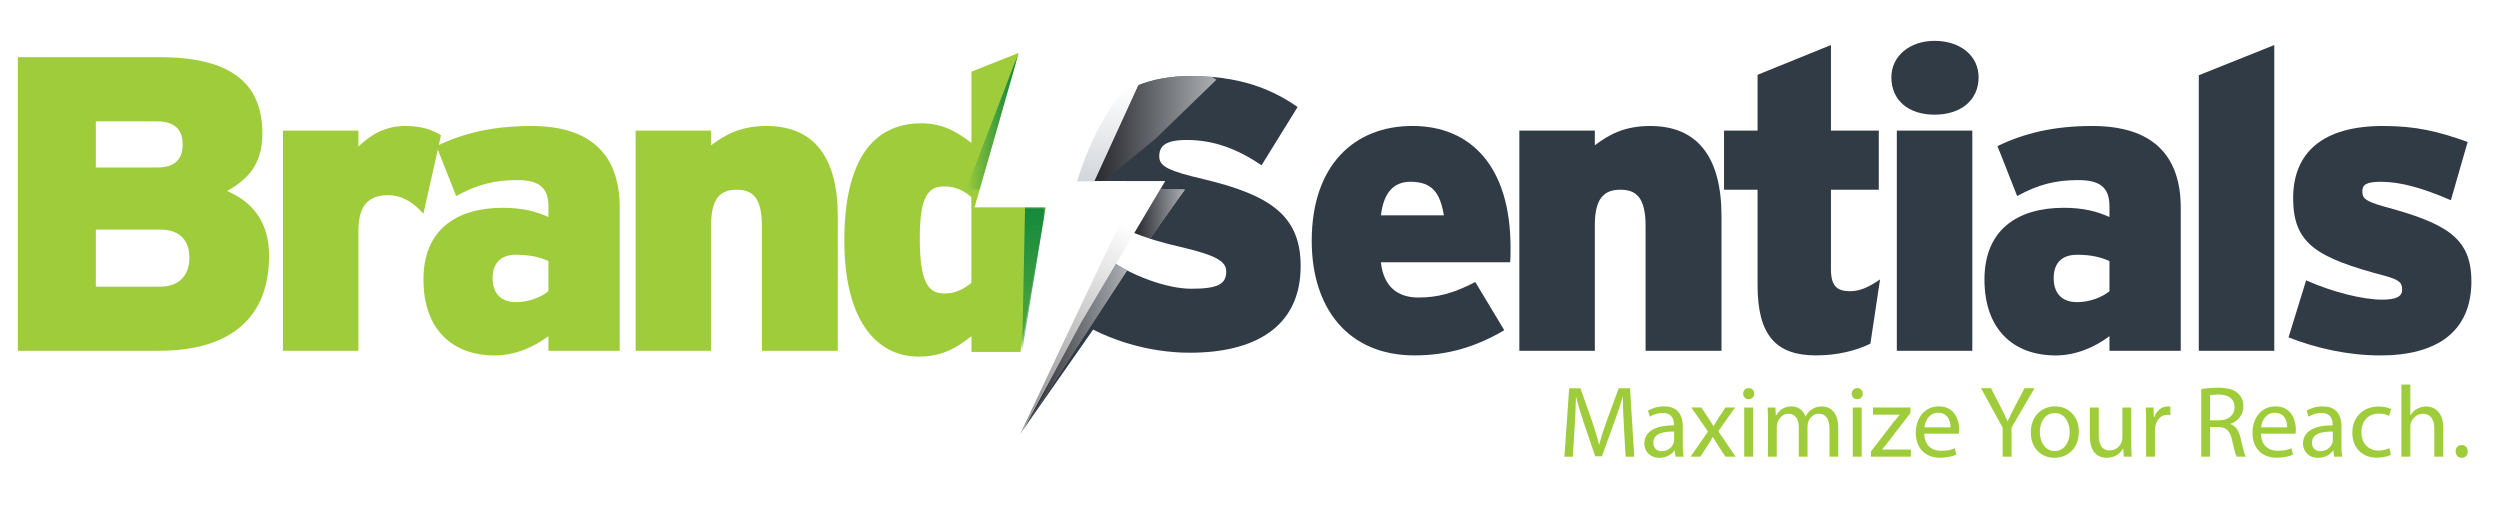 <?xml version="1.0" encoding="UTF-8"?>
<svg xmlns="http://www.w3.org/2000/svg" version="1.1" xmlns:xlink="http://www.w3.org/1999/xlink" viewBox="0 0 691.55 140.85">
  <defs>
    <style>
      .cls-1 {
        fill: url(#linear-gradient-12);
      }

      .cls-1, .cls-2, .cls-3, .cls-4, .cls-5, .cls-6, .cls-7, .cls-8, .cls-9, .cls-10, .cls-11, .cls-12, .cls-13, .cls-14, .cls-15, .cls-16, .cls-17, .cls-18 {
        mix-blend-mode: multiply;
      }

      .cls-1, .cls-2, .cls-8 {
        opacity: .5;
      }

      .cls-2 {
        fill: url(#linear-gradient-20);
      }

      .cls-19 {
        mask: url(#mask-5);
      }

      .cls-3 {
        fill: url(#linear-gradient-15);
      }

      .cls-3, .cls-4, .cls-7, .cls-11, .cls-13, .cls-14, .cls-15, .cls-16, .cls-20, .cls-17, .cls-18 {
        fill-rule: evenodd;
      }

      .cls-21 {
        mask: url(#mask-1);
      }

      .cls-22 {
        filter: url(#luminosity-invert-3);
      }

      .cls-23 {
        fill: url(#linear-gradient-10);
      }

      .cls-4 {
        fill: url(#linear-gradient-13);
      }

      .cls-4, .cls-14, .cls-18 {
        opacity: .3;
      }

      .cls-5 {
        fill: url(#linear-gradient-22);
      }

      .cls-5, .cls-6, .cls-7, .cls-9, .cls-15 {
        opacity: .6;
      }

      .cls-24 {
        mask: url(#mask);
      }

      .cls-25 {
        filter: url(#luminosity-invert-noclip-3);
      }

      .cls-26 {
        fill: #f7941d;
      }

      .cls-27 {
        filter: url(#luminosity-invert-noclip);
      }

      .cls-6, .cls-28 {
        fill: #39474f;
      }

      .cls-29 {
        fill: none;
      }

      .cls-7 {
        fill: #231f20;
      }

      .cls-30 {
        mask: url(#mask-2);
      }

      .cls-8 {
        fill: url(#linear-gradient-5);
      }

      .cls-9 {
        fill: url(#linear-gradient-23);
      }

      .cls-31 {
        fill: url(#linear-gradient-3);
      }

      .cls-32 {
        fill: #9fcc3b;
      }

      .cls-33 {
        fill: #313b46;
      }

      .cls-34 {
        isolation: isolate;
      }

      .cls-35 {
        fill: url(#linear-gradient-14);
      }

      .cls-36 {
        fill: url(#linear-gradient-7);
      }

      .cls-37 {
        fill: url(#linear-gradient-9);
      }

      .cls-38 {
        fill: url(#linear-gradient-11);
      }

      .cls-39 {
        fill: url(#linear-gradient-19);
      }

      .cls-40 {
        fill: #323b46;
      }

      .cls-11 {
        fill: url(#linear-gradient-4);
      }

      .cls-41 {
        display: none;
      }

      .cls-12 {
        fill: #2b2b2b;
      }

      .cls-13 {
        fill: url(#linear-gradient-8);
        opacity: .4;
      }

      .cls-14 {
        fill: url(#linear-gradient-6);
      }

      .cls-42 {
        filter: url(#luminosity-invert-noclip-2);
      }

      .cls-15 {
        fill: url(#linear-gradient-24);
      }

      .cls-43 {
        mask: url(#mask-4);
      }

      .cls-16 {
        fill: url(#linear-gradient-2);
      }

      .cls-44 {
        filter: url(#luminosity-invert-2);
      }

      .cls-20 {
        fill: #f15a29;
      }

      .cls-45 {
        fill: url(#linear-gradient-16);
      }

      .cls-46 {
        filter: url(#luminosity-invert);
      }

      .cls-47 {
        fill: url(#linear-gradient);
      }

      .cls-48 {
        fill: #00aeef;
      }

      .cls-17 {
        fill: url(#linear-gradient-17);
      }

      .cls-18 {
        fill: url(#linear-gradient-21);
      }

      .cls-49 {
        fill: url(#linear-gradient-18);
      }

      .cls-50 {
        mask: url(#mask-3);
      }
    </style>
    <filter id="luminosity-invert-noclip" x="276.68" y="57.8" width="12.24" height="40.02" color-interpolation-filters="sRGB" filterUnits="userSpaceOnUse">
      <feColorMatrix result="cm" values="-1 0 0 0 1 0 -1 0 0 1 0 0 -1 0 1 0 0 0 1 0"/>
      <feFlood flood-color="#fff" result="bg"/>
      <feBlend in="cm" in2="bg"/>
    </filter>
    <linearGradient id="linear-gradient" x1="30.18" y1="197.26" x2="23.89" y2="246.49" gradientTransform="translate(257.8 -160.18)" gradientUnits="userSpaceOnUse">
      <stop offset="0" stop-color="#fff"/>
      <stop offset="1" stop-color="#010101"/>
    </linearGradient>
    <mask id="mask" x="276.68" y="57.8" width="12.24" height="40.02" maskUnits="userSpaceOnUse">
      <g class="cls-27">
        <rect class="cls-47" x="276.68" y="57.8" width="12.24" height="39.71"/>
      </g>
    </mask>
    <linearGradient id="linear-gradient-2" x1="285.42" y1="137.43" x2="285.42" y2="46.81" gradientUnits="userSpaceOnUse">
      <stop offset="0" stop-color="#0072bc" stop-opacity="0"/>
      <stop offset="1" stop-color="#0089cf"/>
    </linearGradient>
    <filter id="luminosity-invert" x="266.84" y="14.92" width="14.63" height="38.05" color-interpolation-filters="sRGB" filterUnits="userSpaceOnUse">
      <feColorMatrix result="cm" values="-1 0 0 0 1 0 -1 0 0 1 0 0 -1 0 1 0 0 0 1 0"/>
    </filter>
    <linearGradient id="linear-gradient-3" x1="23.52" y1="195.26" x2="19.59" y2="280.95" gradientTransform="translate(253.45 -222.63)" xlink:href="#linear-gradient"/>
    <mask id="mask-1" x="266.84" y="14.92" width="14.63" height="38.05" maskUnits="userSpaceOnUse">
      <g class="cls-46">
        <rect class="cls-31" x="266.84" y="14.92" width="14.63" height="38.05"/>
      </g>
    </mask>
    <linearGradient id="linear-gradient-4" x1="266.84" y1="33.94" x2="281.47" y2="33.94" gradientUnits="userSpaceOnUse">
      <stop offset="0" stop-color="#0072bc" stop-opacity="0"/>
      <stop offset="1" stop-color="#0072bc"/>
    </linearGradient>
    <linearGradient id="linear-gradient-5" x1="282.6" y1="120.2" x2="311.82" y2="63.55" gradientUnits="userSpaceOnUse">
      <stop offset="0" stop-color="#231f20"/>
      <stop offset=".16" stop-color="#3f3b3c"/>
      <stop offset=".49" stop-color="#888686"/>
      <stop offset=".99" stop-color="#fbfbfb"/>
      <stop offset="1" stop-color="#fff"/>
    </linearGradient>
    <linearGradient id="linear-gradient-6" x1="307.66" y1="17.96" x2="307.66" y2="50.45" gradientUnits="userSpaceOnUse">
      <stop offset="0" stop-color="#fff"/>
      <stop offset="1" stop-color="#6c7888"/>
    </linearGradient>
    <linearGradient id="linear-gradient-7" x1="362.41" y1="113.17" x2="756.53" y2="113.17" gradientUnits="userSpaceOnUse">
      <stop offset="0" stop-color="#313b46"/>
      <stop offset="1" stop-color="#6c7888"/>
    </linearGradient>
    <linearGradient id="linear-gradient-8" x1="302.46" y1="33.85" x2="337.72" y2="33.85" gradientUnits="userSpaceOnUse">
      <stop offset="0" stop-color="#231f20"/>
      <stop offset="1" stop-color="#2b2b2b"/>
    </linearGradient>
    <filter id="luminosity-invert-noclip-2" x="275.94" y="58.73" width="11.85" height="38.46" color-interpolation-filters="sRGB" filterUnits="userSpaceOnUse">
      <feColorMatrix result="cm" values="-1 0 0 0 1 0 -1 0 0 1 0 0 -1 0 1 0 0 0 1 0"/>
      <feFlood flood-color="#fff" result="bg"/>
      <feBlend in="cm" in2="bg"/>
    </filter>
    <linearGradient id="linear-gradient-9" x1="29.09" y1="198.85" x2="23" y2="246.53" xlink:href="#linear-gradient"/>
    <mask id="mask-2" x="275.94" y="58.73" width="11.85" height="38.46" maskUnits="userSpaceOnUse">
      <g class="cls-42">
        <rect class="cls-37" x="275.94" y="58.73" width="11.85" height="38.46"/>
      </g>
    </mask>
    <filter id="luminosity-invert-2" x="266.48" y="17.41" width="14.17" height="36.85" color-interpolation-filters="sRGB" filterUnits="userSpaceOnUse">
      <feColorMatrix result="cm" values="-1 0 0 0 1 0 -1 0 0 1 0 0 -1 0 1 0 0 0 1 0"/>
    </filter>
    <linearGradient id="linear-gradient-10" x1="22.84" y1="199.07" x2="19.04" y2="282.08" gradientTransform="translate(253.45 -222.63)" xlink:href="#linear-gradient"/>
    <mask id="mask-3" x="266.48" y="17.41" width="14.17" height="36.85" maskUnits="userSpaceOnUse">
      <g class="cls-44">
        <rect class="cls-23" x="266.48" y="17.41" width="14.17" height="36.85"/>
      </g>
    </mask>
    <linearGradient id="linear-gradient-11" x1="329.67" y1="16.54" x2="337.12" y2="16.54" xlink:href="#linear-gradient-7"/>
    <linearGradient id="linear-gradient-12" x1="277.19" y1="122.23" x2="308.54" y2="61.45" xlink:href="#linear-gradient-5"/>
    <linearGradient id="linear-gradient-13" x1="302.43" y1="19.62" x2="302.43" y2="47.43" xlink:href="#linear-gradient-6"/>
    <filter id="luminosity-invert-noclip-3" x="277.02" y="57.36" width="12.23" height="39.68" color-interpolation-filters="sRGB" filterUnits="userSpaceOnUse">
      <feColorMatrix result="cm" values="-1 0 0 0 1 0 -1 0 0 1 0 0 -1 0 1 0 0 0 1 0"/>
      <feFlood flood-color="#fff" result="bg"/>
      <feBlend in="cm" in2="bg"/>
    </filter>
    <linearGradient id="linear-gradient-14" x1="30.51" y1="196.83" x2="24.23" y2="246.03" xlink:href="#linear-gradient"/>
    <mask id="mask-4" x="277.02" y="57.36" width="12.23" height="39.68" maskUnits="userSpaceOnUse">
      <g class="cls-25">
        <rect class="cls-35" x="277.02" y="57.36" width="12.23" height="39.68"/>
      </g>
    </mask>
    <linearGradient id="linear-gradient-15" x1="286" y1="136.32" x2="286" y2="46.46" gradientUnits="userSpaceOnUse">
      <stop offset="0" stop-color="#007f3e" stop-opacity="0"/>
      <stop offset="1" stop-color="#007f3e"/>
    </linearGradient>
    <filter id="luminosity-invert-3" x="267.19" y="14.51" width="14.62" height="38.02" color-interpolation-filters="sRGB" filterUnits="userSpaceOnUse">
      <feColorMatrix result="cm" values="-1 0 0 0 1 0 -1 0 0 1 0 0 -1 0 1 0 0 0 1 0"/>
    </filter>
    <linearGradient id="linear-gradient-16" x1="23.86" y1="194.87" x2="19.94" y2="280.51" gradientTransform="translate(253.45 -222.63)" xlink:href="#linear-gradient"/>
    <mask id="mask-5" x="267.19" y="14.51" width="14.62" height="38.02" maskUnits="userSpaceOnUse">
      <g class="cls-22">
        <rect class="cls-45" x="267.19" y="14.51" width="14.62" height="38.02"/>
      </g>
    </mask>
    <linearGradient id="linear-gradient-17" x1="267.19" y1="33.52" x2="281.81" y2="33.52" xlink:href="#linear-gradient-15"/>
    <linearGradient id="linear-gradient-18" x1="331.87" y1="100.03" x2="338.84" y2="100.03" xlink:href="#linear-gradient-7"/>
    <linearGradient id="linear-gradient-19" x1="304.41" y1="93.32" x2="703.65" y2="93.32" xlink:href="#linear-gradient-7"/>
    <linearGradient id="linear-gradient-20" x1="282.94" y1="119.72" x2="312.14" y2="63.11" xlink:href="#linear-gradient-5"/>
    <linearGradient id="linear-gradient-21" x1="306.45" y1="24.15" x2="306.45" y2="50.05" xlink:href="#linear-gradient-6"/>
    <linearGradient id="linear-gradient-22" x1="283.65" y1="95.4" x2="311.79" y2="95.4" xlink:href="#linear-gradient-5"/>
    <linearGradient id="linear-gradient-23" x1="313.79" y1="59.12" x2="327.76" y2="59.12" xlink:href="#linear-gradient-5"/>
    <linearGradient id="linear-gradient-24" x1="302.79" y1="35.55" x2="336.5" y2="35.55" xlink:href="#linear-gradient-5"/>
  </defs>
  <!-- Generator: Adobe Illustrator 28.7.1, SVG Export Plug-In . SVG Version: 1.2.0 Build 142)  -->
  <g class="cls-34">
    <g id="Layer_1" class="cls-41">
      <path class="cls-48" d="M281.94,97.82l6.97-40.01h-19.69c4.13-14.32,8.18-28.54,12.22-42.76l-13.09,5.21v19.72c-3.42-2.6-7.56-5.43-13.81-5.43-13.46,0-21.37,10.27-21.37,32.47s8.97,32.11,20.54,32.11c6.49,0,10.51-2.36,14.64-5.67v4.37h13.58ZM260.92,81.64c-4.49,0-6.85-2.95-6.85-15.35,0-11.57,2.36-14.29,6.73-14.29,3.31,0,5.43,1.18,7.56,2.95v23.73c-2.13,1.77-4.37,2.95-7.44,2.95Z"/>
      <g class="cls-24">
        <polygon class="cls-16" points="283.21 57.8 288.91 57.8 281.94 97.82 283.21 57.8"/>
      </g>
      <g class="cls-21">
        <path class="cls-11" d="M281.47,14.92c-3.61,12.67-7.17,25.27-10.84,38.02l-3.8.03,14.63-38.05Z"/>
      </g>
      <path class="cls-8" d="M305.7,77.99l2.69-4.52,5.08-8.56,8.54-14.38h-6.93s-.01,0-.02,0c0,0-21.19,44.32-33.15,69.91l.38-.5,16.43-30.19,6.99-11.77Z"/>
      <g class="cls-10">
        <polygon class="cls-14" points="317.69 17.19 312.79 17.19 297.63 50.62 300.31 50.59 305.01 50.53 305.03 50.51 302.46 50.51 317.69 17.19"/>
      </g>
      <g>
        <path class="cls-48" d="M556.67,117.24c-.14-2.64-.31-5.82-.28-8.18h-.08c-.65,2.22-1.43,4.58-2.39,7.2l-3.35,9.2h-1.86l-3.07-9.03c-.9-2.67-1.66-5.12-2.19-7.37h-.06c-.06,2.36-.2,5.54-.37,8.38l-.51,8.13h-2.33l1.32-18.95h3.12l3.23,9.17c.79,2.33,1.43,4.41,1.91,6.38h.08c.48-1.91,1.15-3.99,2-6.38l3.38-9.17h3.12l1.18,18.95h-2.39l-.48-8.32Z"/>
        <path class="cls-48" d="M570.93,125.57l-.2-1.72h-.08c-.76,1.07-2.22,2.03-4.16,2.03-2.76,0-4.16-1.94-4.16-3.91,0-3.29,2.92-5.09,8.18-5.06v-.28c0-1.12-.31-3.15-3.09-3.15-1.27,0-2.59.39-3.54,1.01l-.56-1.63c1.12-.73,2.76-1.21,4.47-1.21,4.16,0,5.17,2.84,5.17,5.57v5.09c0,1.18.06,2.33.22,3.26h-2.25ZM570.56,118.62c-2.7-.06-5.76.42-5.76,3.07,0,1.6,1.07,2.36,2.33,2.36,1.77,0,2.9-1.12,3.29-2.28.08-.25.14-.53.14-.79v-2.36Z"/>
        <path class="cls-48" d="M576.95,116.4c0-1.74-.06-3.15-.11-4.44h2.22l.11,2.33h.06c1.01-1.66,2.62-2.64,4.84-2.64,3.29,0,5.76,2.78,5.76,6.92,0,4.89-2.98,7.31-6.19,7.31-1.8,0-3.38-.79-4.19-2.14h-.06v7.4h-2.45v-14.74ZM579.4,120.03c0,.37.06.7.11,1.01.45,1.71,1.94,2.9,3.71,2.9,2.62,0,4.13-2.14,4.13-5.26,0-2.73-1.43-5.06-4.05-5.06-1.69,0-3.26,1.21-3.74,3.07-.08.31-.17.67-.17,1.01v2.33Z"/>
        <path class="cls-48" d="M601.93,125.57v-8.04l-5.99-10.91h2.78l2.67,5.23c.73,1.43,1.29,2.59,1.88,3.91h.06c.53-1.24,1.18-2.47,1.91-3.91l2.73-5.23h2.78l-6.36,10.88v8.07h-2.47Z"/>
        <path class="cls-48" d="M623.02,118.65c0,5.03-3.49,7.23-6.78,7.23-3.68,0-6.52-2.7-6.52-7,0-4.56,2.98-7.23,6.75-7.23s6.55,2.84,6.55,7ZM612.22,118.79c0,2.98,1.72,5.23,4.13,5.23s4.13-2.22,4.13-5.29c0-2.31-1.15-5.23-4.08-5.23s-4.19,2.7-4.19,5.29Z"/>
        <path class="cls-48" d="M637.53,121.86c0,1.41.03,2.64.11,3.71h-2.19l-.14-2.22h-.06c-.65,1.1-2.08,2.53-4.5,2.53-2.14,0-4.7-1.18-4.7-5.96v-7.96h2.47v7.54c0,2.59.79,4.33,3.04,4.33,1.66,0,2.81-1.15,3.26-2.25.14-.37.23-.82.23-1.27v-8.35h2.47v9.9Z"/>
        <path class="cls-48" d="M641.64,116.2c0-1.6-.03-2.98-.11-4.25h2.17l.08,2.67h.11c.62-1.83,2.11-2.98,3.77-2.98.28,0,.48.03.7.08v2.33c-.25-.06-.51-.08-.84-.08-1.74,0-2.98,1.32-3.32,3.18-.06.34-.11.73-.11,1.15v7.26h-2.45v-9.36Z"/>
        <path class="cls-48" d="M656.89,106.61h10.21v2.05h-7.76v6.3h7.17v2.02h-7.17v8.58h-2.45v-18.95Z"/>
        <path class="cls-48" d="M680.91,121.86c0,1.41.03,2.64.11,3.71h-2.19l-.14-2.22h-.06c-.65,1.1-2.08,2.53-4.5,2.53-2.14,0-4.7-1.18-4.7-5.96v-7.96h2.47v7.54c0,2.59.79,4.33,3.04,4.33,1.66,0,2.81-1.15,3.26-2.25.14-.37.23-.82.23-1.27v-8.35h2.47v9.9Z"/>
        <path class="cls-48" d="M688,108.05v3.91h3.54v1.88h-3.54v7.34c0,1.69.48,2.64,1.86,2.64.65,0,1.12-.08,1.43-.17l.11,1.86c-.48.2-1.24.34-2.19.34-1.15,0-2.08-.37-2.67-1.04-.7-.73-.96-1.94-.96-3.54v-7.42h-2.11v-1.88h2.11v-3.26l2.42-.65Z"/>
        <path class="cls-48" d="M705.71,121.86c0,1.41.03,2.64.11,3.71h-2.19l-.14-2.22h-.06c-.65,1.1-2.08,2.53-4.5,2.53-2.14,0-4.7-1.18-4.7-5.96v-7.96h2.47v7.54c0,2.59.79,4.33,3.04,4.33,1.66,0,2.81-1.15,3.26-2.25.14-.37.23-.82.23-1.27v-8.35h2.47v9.9Z"/>
        <path class="cls-48" d="M709.82,116.2c0-1.6-.03-2.98-.11-4.25h2.17l.08,2.67h.11c.62-1.83,2.11-2.98,3.77-2.98.28,0,.48.03.7.08v2.33c-.25-.06-.51-.08-.84-.08-1.74,0-2.98,1.32-3.32,3.18-.06.34-.11.73-.11,1.15v7.26h-2.45v-9.36Z"/>
        <path class="cls-48" d="M720.12,119.21c.06,3.35,2.19,4.72,4.67,4.72,1.77,0,2.84-.31,3.77-.7l.42,1.77c-.87.39-2.36.84-4.53.84-4.19,0-6.69-2.76-6.69-6.86s2.42-7.34,6.38-7.34c4.44,0,5.62,3.91,5.62,6.41,0,.51-.06.9-.08,1.15h-9.56ZM727.37,117.44c.03-1.58-.65-4.02-3.43-4.02-2.5,0-3.6,2.31-3.8,4.02h7.23Z"/>
        <path class="cls-48" d="M731.9,124.11c0-1.04.7-1.77,1.69-1.77s1.66.73,1.66,1.77-.65,1.77-1.69,1.77c-.98,0-1.66-.76-1.66-1.77Z"/>
      </g>
      <path class="cls-36" d="M360.25,113.21s-.09-.05-.14-.08c.05.03.09.05.14.08Z"/>
      <path class="cls-48" d="M62.58,52.62c5.43-3.12,9.7-7.04,9.7-15.83,0-13.52-8.2-21.02-28.3-21.02H4.93v80.86h38.81c20.34,0,30.39-9.59,30.39-26.1,0-9.13-4.27-14.8-11.55-17.92ZM26.41,33.45h16.87c5.32,0,7.04,2.77,7.04,6.35,0,3.81-1.85,6.36-7.04,6.36h-16.87v-12.71ZM44.09,78.96h-17.68v-15.7h17.79c5.32,0,7.98,3.01,7.98,7.74s-2.55,7.96-8.09,7.96Z"/>
      <path class="cls-48" d="M120.89,39.97l.61-2.71c-2.43-1.5-5.43-2.54-9.82-2.54-5.31,0-9.36,2.2-12.94,5.66v-4.39h-20.8v60.65h20.8v-33.04c0-7.39,3.12-9.82,8.2-9.82,4.04,0,7.05,2.2,9.7,5.08l3.96-17.64-.38-.95c.22-.1.44-.19.66-.3Z"/>
      <path class="cls-48" d="M146.35,34.72c-10.22,0-18.24,1.87-25.46,5.25l-.28,1.25,5.05,12.79c5.89-3.24,10.63-4.4,16.87-4.4,5.65,0,8.55,1.85,8.55,7.17v3.01c-3.35-1.5-7.04-2.55-12.6-2.55-12.82,0-21.83,6.71-21.83,19.75s7.85,20.92,19.64,20.92c5.54,0,10.86-2.31,14.78-5.32v4.04h19.64v-39.39c0-14.09-7.39-22.52-24.37-22.52ZM151.08,80.24c-1.96,1.61-5.43,3.01-8.89,3.01-4.51,0-6.47-2.78-6.47-6.58,0-4.16,2.2-6.47,6.47-6.47,3.93,0,6.58.7,8.89,1.73v8.32Z"/>
      <path class="cls-40" d="M120.23,40.26l.38.95.28-1.25c-.22.1-.44.19-.66.3Z"/>
      <path class="cls-48" d="M211.16,34.72c-7.16,0-11.44,2.43-15.25,5.32v-4.04h-20.8v60.65h20.8v-34.66c0-7.62,2.66-9.7,7.05-9.7s6.93,2.08,6.93,9.94v34.43h20.91v-37.08c0-15.94-6.35-24.84-19.64-24.84Z"/>
      <polygon class="cls-28" points="367.36 96.64 388.16 96.64 388.16 12.42 367.36 20.74 367.36 96.64"/>
      <path class="cls-28" d="M427.9,70.65c0,7.62-2.66,9.7-6.93,9.7s-6.93-2.08-6.93-9.93v-34.43h-20.91v37.08c0,15.94,6.35,24.84,19.64,24.84,7.05,0,11.44-2.43,15.13-5.31v4.04h20.91v-60.65h-20.91v34.66Z"/>
      <path class="cls-28" d="M506,68.23c0-22.54-10.4-33.51-27.03-33.51s-27.73,10.75-27.73,31.65c0,18.6,10.05,31.54,28.31,31.54,9.47,0,17.21-2.55,24.72-6.93l-7.98-13.29c-6.01,3.12-10.4,4.27-15.72,4.27-5.65,0-9.59-3.01-10.27-9.7h35.58c.11-1.04.11-2.31.11-4.04ZM470.31,59.33c.68-6.01,3.34-9.24,8.09-9.24,6.11,0,8.2,3.12,9.24,9.24h-17.33Z"/>
      <path class="cls-28" d="M543.55,34.72c-6.36,0-10.18,2.31-14.32,5.54v-4.27h-20.8v82.95l20.8-8.31v-18.03c3.34,2.53,7.5,5.32,13.52,5.32,13.28,0,21.02-10.05,21.02-31.78s-8.78-31.42-20.21-31.42ZM536.73,80.81c-3.23,0-5.32-1.16-7.5-2.88v-23.22c2.19-1.74,4.38-2.9,7.39-2.9,4.38,0,6.58,2.9,6.58,15.02,0,11.32-2.2,13.98-6.47,13.98Z"/>
      <path class="cls-28" d="M587.22,40.38v-4.39h-20.79v60.65h20.79v-33.04c0-7.39,3.12-9.82,8.2-9.82,4.04,0,7.05,2.2,9.7,5.08l4.85-21.6c-2.43-1.5-5.43-2.54-9.82-2.54-5.32,0-9.36,2.2-12.94,5.66Z"/>
      <rect class="cls-28" x="610.68" y="35.99" width="20.79" height="60.65"/>
      <path class="cls-28" d="M621.08,11.27c-6.82,0-11.9,4.16-11.9,10.05,0,6.35,5.08,10.28,11.9,10.28,7.16,0,12.13-3.93,12.13-10.28,0-5.89-4.97-10.05-12.13-10.05Z"/>
      <path class="cls-28" d="M672.95,34.72c-7.16,0-11.44,2.43-15.25,5.32v-4.04h-20.79v60.65h20.79v-34.66c0-7.62,2.66-9.7,7.05-9.7s6.93,2.08,6.93,9.94v34.43h20.91v-37.08c0-15.94-6.36-24.84-19.64-24.84Z"/>
      <path class="cls-28" d="M727.94,80.24c-3.47,0-5.2-1.39-5.2-6.01v-21.95h13.17v-16.29h-13.17V12.42l-20.22,8.2v15.37h-9.24v16.29h9.24v26.34c0,13.75,5.08,19.29,16.06,19.29,5.89,0,10.98-1.27,15.02-3.24l2.66-17.67c-3.24,2.19-5.55,3.23-8.32,3.23Z"/>
      <path class="cls-28" d="M352.52,54.05c5.43-3.12,9.7-7.06,9.7-15.83,0-12.63-7.15-20.02-24.5-20.94-1.21-.07-2.48-.1-3.8-.1h-16.23l-3.12,6.79-12.17,26.55h2.58s16.98.03,16.98.03l-1.29,2.16-.31.6-6.89,11.6-5.08,8.55-2.69,4.52-6.99,11.78-15.77,29.05,12.7-19.39,32.85-1.36c.06,0,.13.01.19.01h5c20.34,0,30.39-9.59,30.39-26.11,0-9.13-4.27-14.78-11.55-17.9ZM316.35,47.58v-12.71h16.87c5.3,0,7.04,2.77,7.04,6.36,0,.14-.03.28-.03.42-.14,3.56-2.02,5.93-7.02,5.93h-16.87ZM334.03,80.39h-17.68v-15.72h17.79c5.32,0,7.98,3.01,7.98,7.74s-2.55,7.98-8.09,7.98Z"/>
      <polygon class="cls-12" points="320.73 52.68 313.47 64.91 308.39 73.46 308.39 73.46 305.7 77.99 298.72 89.75 298.72 89.76 282.95 118.81 311.47 75.23 316.36 68.39 316.36 64.67 319.01 64.67 327.45 52.87 320.73 52.68"/>
      <path class="cls-13" d="M337.72,17.29l-18.01,17.58h-3.35v3.59l-11.32,12.04h-2.58l15.23-33.31h16.23c1.32,0,2.59.03,3.8.1Z"/>
    </g>
    <g id="Layer_2" class="cls-41">
      <path class="cls-26" d="M281.17,97.19l6.72-38.58h-18.98c3.98-13.8,7.89-27.52,11.78-41.22l-12.62,5.02v19.01c-3.3-2.5-7.28-5.24-13.32-5.24-12.97,0-20.6,9.9-20.6,31.3s8.65,30.96,19.8,30.96c6.26,0,10.13-2.28,14.11-5.46v4.21h13.1ZM260.9,81.6c-4.33,0-6.6-2.85-6.6-14.8,0-11.15,2.28-13.77,6.49-13.77,3.19,0,5.24,1.14,7.28,2.85v22.88c-2.05,1.71-4.21,2.85-7.17,2.85Z"/>
      <path class="cls-26" d="M73.11,71.47c0,16.28-9.9,25.72-29.93,25.72H4.93V17.52h38.47c19.81,0,27.89,7.4,27.89,20.71,0,8.65-4.21,12.52-9.56,15.59,7.17,3.07,11.38,8.65,11.38,17.64ZM49.66,41.2c0-3.53-1.71-6.26-6.94-6.26h-16.62v12.52h16.62c5.12,0,6.94-2.5,6.94-6.26ZM51.48,71.93c0-4.67-2.62-7.63-7.85-7.63h-17.53v15.48h17.41c5.46,0,7.97-3.3,7.97-7.85Z"/>
      <path class="cls-26" d="M120.91,38.69l-4.78,21.28c-2.62-2.85-5.58-5.01-9.56-5.01-5.01,0-8.08,2.39-8.08,9.67v32.55h-20.49v-59.76h20.49v4.32c3.53-3.41,7.51-5.58,12.75-5.58,4.33,0,7.28,1.02,9.67,2.5Z"/>
      <path class="cls-26" d="M170.54,97.19h-19.35v-3.98c-3.87,2.96-9.11,5.24-14.57,5.24-11.61,0-19.35-7.17-19.35-20.6s8.88-19.46,21.51-19.46c5.46,0,9.11,1.02,12.41,2.5v-2.96c0-5.24-2.85-7.06-8.42-7.06-6.15,0-10.81,1.14-16.62,4.33l-5.35-13.54c7.28-3.53,15.37-5.46,25.72-5.46,16.73,0,24.02,8.31,24.02,22.19v38.81ZM151.19,81.03v-8.2c-2.28-1.02-4.89-1.71-8.76-1.71-4.21,0-6.37,2.28-6.37,6.37,0,3.76,1.93,6.49,6.37,6.49,3.41,0,6.83-1.37,8.76-2.96Z"/>
      <path class="cls-26" d="M230.86,97.19h-20.6v-33.92c0-7.74-2.62-9.79-6.83-9.79s-6.94,2.05-6.94,9.56v34.15h-20.49v-59.76h20.49v3.98c3.76-2.85,7.97-5.24,15.02-5.24,13.09,0,19.35,8.76,19.35,24.47v36.54Z"/>
      <path class="cls-28" d="M419.9,37.44l-28.91,80.81h-19.58l7.51-18.55-22.76-62.26h21.74l5.69,21.28c1.37,5.01,3.87,15.59,4.55,21.28.8-5.69,3.3-16.28,4.67-21.51l5.58-21.06h21.51Z"/>
      <path class="cls-28" d="M476.01,97.19h-20.6v-33.92c0-7.74-2.62-9.79-6.83-9.79s-6.94,2.05-6.94,9.56v34.15h-20.49v-59.76h20.49v3.98c3.76-2.85,7.97-5.24,15.02-5.24,13.09,0,19.35,8.76,19.35,24.47v36.54Z"/>
      <path class="cls-28" d="M533.04,69.19c0,1.71,0,2.96-.11,3.98h-35.06c.68,6.6,4.55,9.56,10.13,9.56,5.24,0,9.56-1.14,15.48-4.21l7.85,13.09c-7.4,4.33-15.02,6.83-24.36,6.83-17.98,0-27.89-12.75-27.89-31.07,0-20.6,11.61-31.19,27.32-31.19s26.63,10.81,26.63,33.01ZM514.94,60.43c-1.02-6.03-3.07-9.11-9.11-9.11-4.67,0-7.28,3.19-7.97,9.11h17.07Z"/>
      <path class="cls-28" d="M579.47,38.69l-4.78,21.28c-2.62-2.85-5.58-5.01-9.56-5.01-5.01,0-8.08,2.39-8.08,9.67v32.55h-20.49v-59.76h20.49v4.32c3.53-3.41,7.51-5.58,12.75-5.58,4.33,0,7.28,1.02,9.67,2.5Z"/>
      <path class="cls-28" d="M631.37,88.2c0,20.49-9.56,27.89-31.19,30.96l-7.51-11.84c14.57-2.39,18.1-4.67,18.1-12.86v-2.05c-3.98,3.19-7.85,5.46-14.11,5.46-11.15,0-19.8-8.2-19.8-30.39s7.63-31.3,20.6-31.3c6.03,0,10.02,2.73,13.32,5.24v-3.98h20.6v50.76ZM610.77,78.76v-22.88c-2.05-1.71-4.1-2.85-7.28-2.85-4.21,0-6.49,2.62-6.49,13.77,0,11.95,2.28,14.8,6.6,14.8,2.96,0,5.12-1.14,7.17-2.85Z"/>
      <path class="cls-28" d="M696.36,37.44l-28.91,80.81h-19.58l7.51-18.55-22.76-62.26h21.74l5.69,21.28c1.37,5.01,3.87,15.59,4.55,21.28.8-5.69,3.3-16.28,4.67-21.51l5.58-21.06h21.51Z"/>
      <g class="cls-30">
        <polygon class="cls-20" points="282.28 58.74 287.8 58.73 281.5 97.19 282.28 58.74"/>
      </g>
      <g class="cls-50">
        <path class="cls-20" d="M280.65,17.41c-3.5,12.27-6.94,24.48-10.5,36.82l-3.68.03,14.17-36.85Z"/>
      </g>
      <polygon class="cls-38" points="333.39 16.54 333.39 16.54 333.4 16.54 333.39 16.54"/>
      <path class="cls-1" d="M301.98,76.94l2.88-4.85,5.45-9.18,9.16-15.43h-7.44s-.01,0-.02,0c0,0-22.73,47.55-35.57,75l.41-.54,17.62-32.39,7.5-12.62Z"/>
      <g class="cls-10">
        <path class="cls-4" d="M311.55,18.96c-1.82.72-3.5,1.57-5.04,2.54-5.12,5.9-8.73,13.66-10.86,19.18-1.57,4.05-2.34,6.89-2.34,6.89l2.88-.03,5.04-.06.03-.03h-2.76s13.06-28.5,13.06-28.5Z"/>
      </g>
      <g>
        <path class="cls-28" d="M330.79,46.89c-10.24-2.39-13.09-3.76-13.09-6.72s1.59-4.89,8.19-4.89c8.08,0,15.14,2.73,22.2,7.51l10.7-17.3c-.8-.56-1.61-1.09-2.43-1.6-.14-.09-.28-.18-.42-.26-.81-.49-1.63-.96-2.48-1.41-.12-.07-.25-.13-.37-.19-1.8-.94-3.67-1.77-5.64-2.48-.06-.02-.12-.05-.18-.07-1-.36-2.03-.69-3.09-.99-.04-.01-.09-.02-.13-.04-3.27-.93-6.8-1.57-10.65-1.9,0,0,0,0,0,0,.43.26.86.54,1.29.83-.43-.29-.86-.57-1.29-.83-2.03-.17-4.14-.27-6.36-.27-5.87,0-11.07.95-15.48,2.69l-13.06,28.49h2.76s18.22.02,18.22.02l-1.38,2.32,7.21.2-10.4,14.55c.54.17,1.05.35,1.61.52.05.02.1.03.15.05,1.03.31,2.11.6,3.21.89.14.04.27.07.41.11,1.22.31,2.47.62,3.78.92,10.7,2.5,13.54,4.32,13.54,7.28,0,3.76-2.5,5.12-10.36,5.12-.45,0-.91-.02-1.38-.04-.16,0-.32-.03-.48-.04-.32-.03-.63-.05-.95-.09-.2-.02-.41-.06-.61-.08-.29-.04-.57-.08-.87-.12-.22-.04-.45-.08-.67-.12-.28-.05-.55-.1-.83-.16-.24-.05-.48-.11-.72-.16-.27-.06-.53-.12-.8-.18-.26-.06-.51-.13-.77-.2-.25-.07-.51-.13-.76-.2-.27-.08-.54-.16-.81-.24-.24-.07-.48-.14-.71-.22-.28-.09-.57-.18-.85-.28-.22-.07-.44-.15-.67-.23-.3-.1-.59-.21-.89-.32-.2-.07-.41-.15-.61-.23-.31-.12-.61-.24-.92-.36-.18-.07-.36-.15-.55-.22-.32-.13-.64-.27-.95-.4-.16-.07-.31-.14-.47-.21-.33-.15-.66-.3-.98-.45-.13-.06-.26-.12-.39-.19-.34-.16-.67-.33-1-.49-.1-.05-.21-.11-.31-.16-.05-.03-.1-.05-.15-.08l-30.21,46.17-.91,1.53,21.04-30.1c.39.2.78.39,1.17.58.13.06.25.12.38.18.46.22.93.43,1.4.64.16.07.32.14.48.21.45.2.91.39,1.38.57.19.08.38.15.57.23.44.17.89.34,1.35.51.22.08.45.16.68.24.43.15.87.3,1.31.45.26.08.52.17.77.25.42.13.85.26,1.27.39.29.08.58.16.86.25.41.11.83.23,1.24.34.31.08.63.16.95.23.4.1.8.19,1.21.28.34.08.69.15,1.03.22.39.08.78.16,1.17.23.37.07.75.13,1.13.2.37.06.74.13,1.12.18.4.06.81.11,1.21.17.35.05.71.1,1.06.14.44.05.88.09,1.33.13.33.03.65.07.98.09.51.04,1.02.06,1.53.09.27.01.54.04.8.05.78.03,1.56.05,2.35.05,19.12,0,32.89-7.51,32.89-25.72,0-14.91-8.88-21.06-28.91-25.84Z"/>
        <path class="cls-28" d="M307.29,73.52c-.07-.04-.15-.08-.22-.12-.35-.2-.7-.39-1.04-.59-.04-.03-.08-.05-.13-.08-.36-.21-.71-.43-1.05-.64,0,0,0,0,0,0l-2.88,4.85-7.5,12.62s0,0,0,0l-16.53,30.58,30.21-46.17c-.29-.15-.59-.3-.87-.46Z"/>
        <path class="cls-6" d="M307.29,73.52c-.07-.04-.15-.08-.22-.12-.35-.2-.7-.39-1.04-.59-.04-.03-.08-.05-.13-.08-.36-.21-.71-.43-1.05-.64,0,0,0,0,0,0l-2.88,4.85-7.5,12.62s0,0,0,0l-16.53,30.58,30.21-46.17c-.29-.15-.59-.3-.87-.46Z"/>
        <path class="cls-28" d="M314.9,64.55l10.4-14.55-7.21-.2-7.79,13.11c1.42.58,2.97,1.12,4.59,1.64Z"/>
        <path class="cls-6" d="M314.9,64.55l10.4-14.55-7.21-.2-7.79,13.11c1.42.58,2.97,1.12,4.59,1.64Z"/>
      </g>
      <path class="cls-7" d="M311.55,18.96l-13.06,28.49h2.76s15.12-12.35,15.12-12.35l18.31-17.73c-.43-.29-.86-.57-1.29-.83-2.03-.17-4.14-.27-6.36-.27-5.87,0-11.07.95-15.48,2.69Z"/>
      <g>
        <path class="cls-26" d="M421.72,14.07h-8.64v7.07h10.04v2.15h-12.67V3.35h12.53v2.15h-9.9v6.42h8.64v2.15Z"/>
        <path class="cls-26" d="M428.38,8.47l.07,1.64c1.09-1.28,2.55-1.92,4.4-1.92,2.07,0,3.48.79,4.23,2.38.49-.71,1.13-1.29,1.92-1.73.79-.44,1.72-.66,2.8-.66,3.25,0,4.9,1.72,4.96,5.16v9.93h-2.53v-9.78c0-1.06-.24-1.85-.73-2.38-.48-.52-1.3-.79-2.44-.79-.94,0-1.72.28-2.34.84s-.98,1.32-1.08,2.27v9.83h-2.55v-9.71c0-2.15-1.05-3.23-3.16-3.23-1.66,0-2.8.71-3.41,2.12v10.82h-2.53v-14.82h2.4Z"/>
        <path class="cls-26" d="M463.09,16.04c0,2.26-.52,4.07-1.55,5.45-1.03,1.38-2.43,2.07-4.19,2.07s-3.21-.57-4.25-1.71v7.14h-2.53V8.47h2.31l.12,1.64c1.03-1.28,2.47-1.92,4.3-1.92s3.19.67,4.22,2.01,1.55,3.21,1.55,5.6v.23ZM460.56,15.76c0-1.67-.36-2.99-1.07-3.96-.71-.97-1.69-1.45-2.93-1.45-1.53,0-2.68.68-3.45,2.04v7.08c.76,1.35,1.92,2.03,3.48,2.03,1.21,0,2.18-.48,2.9-1.44.72-.96,1.07-2.39,1.07-4.29Z"/>
        <path class="cls-26" d="M465.64,15.74c0-1.45.29-2.76.86-3.92.57-1.16,1.36-2.05,2.38-2.68,1.02-.63,2.18-.94,3.49-.94,2.02,0,3.65.7,4.9,2.1s1.87,3.25,1.87,5.57v.18c0,1.44-.28,2.74-.83,3.88-.55,1.15-1.34,2.04-2.37,2.68s-2.21.96-3.54.96c-2.01,0-3.64-.7-4.88-2.1-1.25-1.4-1.87-3.25-1.87-5.55v-.18ZM468.19,16.04c0,1.64.38,2.96,1.14,3.96.76,1,1.78,1.49,3.06,1.49s2.31-.5,3.07-1.51,1.14-2.42,1.14-4.24c0-1.62-.39-2.94-1.16-3.95-.77-1.01-1.8-1.51-3.07-1.51s-2.26.5-3.03,1.49c-.77,1-1.15,2.42-1.15,4.27Z"/>
        <path class="cls-26" d="M495.43,19.8l2.85-11.33h2.53l-4.31,14.82h-2.05l-3.6-11.23-3.51,11.23h-2.05l-4.3-14.82h2.52l2.92,11.09,3.45-11.09h2.04l3.52,11.33Z"/>
        <path class="cls-26" d="M509.53,23.56c-2.01,0-3.64-.66-4.9-1.98-1.26-1.32-1.89-3.08-1.89-5.29v-.47c0-1.47.28-2.78.84-3.94s1.35-2.06,2.36-2.71c1.01-.65,2.1-.98,3.28-.98,1.93,0,3.42.63,4.49,1.9s1.6,3.09,1.6,5.45v1.05h-10.04c.04,1.46.46,2.64,1.28,3.54.82.9,1.86,1.35,3.12,1.35.89,0,1.65-.18,2.27-.55s1.16-.85,1.63-1.45l1.55,1.21c-1.24,1.91-3.1,2.86-5.59,2.86ZM509.22,10.28c-1.02,0-1.88.37-2.57,1.12-.69.74-1.12,1.79-1.29,3.13h7.42v-.19c-.07-1.29-.42-2.28-1.04-2.99-.62-.71-1.46-1.06-2.52-1.06Z"/>
        <path class="cls-26" d="M525.4,10.74c-.38-.06-.8-.1-1.25-.1-1.66,0-2.79.71-3.38,2.12v10.52h-2.53v-14.82h2.47l.04,1.71c.83-1.32,2.01-1.99,3.53-1.99.49,0,.87.06,1.12.19v2.36Z"/>
        <path class="cls-26" d="M541.15,13.36l5.2-10.01h2.99l-6.88,12.5v7.44h-2.63v-7.44l-6.88-12.5h3.01l5.18,10.01Z"/>
        <path class="cls-26" d="M549.96,15.74c0-1.45.29-2.76.86-3.92.57-1.16,1.36-2.05,2.38-2.68,1.02-.63,2.18-.94,3.49-.94,2.02,0,3.65.7,4.9,2.1s1.87,3.25,1.87,5.57v.18c0,1.44-.28,2.74-.83,3.88-.55,1.15-1.34,2.04-2.37,2.68s-2.21.96-3.54.96c-2.01,0-3.64-.7-4.88-2.1-1.25-1.4-1.87-3.25-1.87-5.55v-.18ZM552.51,16.04c0,1.64.38,2.96,1.14,3.96.76,1,1.78,1.49,3.06,1.49s2.31-.5,3.07-1.51,1.14-2.42,1.14-4.24c0-1.62-.39-2.94-1.16-3.95-.77-1.01-1.8-1.51-3.07-1.51s-2.26.5-3.03,1.49c-.77,1-1.15,2.42-1.15,4.27Z"/>
        <path class="cls-26" d="M575.77,21.82c-.99,1.16-2.43,1.74-4.34,1.74-1.58,0-2.78-.46-3.61-1.38s-1.24-2.28-1.25-4.07v-9.64h2.53v9.57c0,2.25.91,3.37,2.74,3.37,1.94,0,3.22-.72,3.86-2.16v-10.78h2.53v14.82h-2.41l-.05-1.47Z"/>
        <path class="cls-26" d="M589.25,10.74c-.38-.06-.8-.1-1.25-.1-1.66,0-2.79.71-3.38,2.12v10.52h-2.53v-14.82h2.47l.04,1.71c.83-1.32,2.01-1.99,3.53-1.99.49,0,.87.06,1.12.19v2.36Z"/>
        <path class="cls-26" d="M601.74,23.29h-2.63V3.35h2.63v19.94Z"/>
        <path class="cls-26" d="M605.53,15.76c0-2.27.54-4.1,1.62-5.48s2.49-2.07,4.23-2.07,3.11.59,4.12,1.78V2.25h2.53v21.04h-2.33l-.12-1.59c-1.01,1.24-2.42,1.86-4.23,1.86s-3.12-.7-4.2-2.11c-1.08-1.41-1.62-3.24-1.62-5.51v-.19ZM608.07,16.04c0,1.68.35,2.99,1.04,3.94.69.95,1.65,1.42,2.88,1.42,1.61,0,2.78-.72,3.52-2.16v-6.81c-.76-1.4-1.92-2.1-3.49-2.1-1.24,0-2.21.48-2.9,1.44-.69.96-1.04,2.38-1.04,4.26Z"/>
        <path class="cls-26" d="M628.12,23.56c-2.01,0-3.64-.66-4.9-1.98-1.26-1.32-1.89-3.08-1.89-5.29v-.47c0-1.47.28-2.78.84-3.94s1.35-2.06,2.36-2.71c1.01-.65,2.1-.98,3.28-.98,1.93,0,3.42.63,4.49,1.9s1.6,3.09,1.6,5.45v1.05h-10.04c.04,1.46.46,2.64,1.28,3.54.82.9,1.86,1.35,3.12,1.35.89,0,1.65-.18,2.27-.55s1.16-.85,1.63-1.45l1.55,1.21c-1.24,1.91-3.1,2.86-5.59,2.86ZM627.8,10.28c-1.02,0-1.88.37-2.57,1.12-.69.74-1.12,1.79-1.29,3.13h7.42v-.19c-.07-1.29-.42-2.28-1.04-2.99-.62-.71-1.46-1.06-2.52-1.06Z"/>
        <path class="cls-26" d="M639.22,8.47l.08,1.86c1.13-1.42,2.61-2.14,4.44-2.14,3.13,0,4.71,1.77,4.74,5.3v9.79h-2.53v-9.81c0-1.07-.25-1.86-.73-2.37s-1.23-.77-2.24-.77c-.82,0-1.54.22-2.16.66-.62.44-1.1,1.01-1.45,1.73v10.56h-2.53v-14.82h2.4Z"/>
        <path class="cls-26" d="M655.74,4.88v3.59h2.77v1.96h-2.77v9.2c0,.59.12,1.04.37,1.34.25.3.67.45,1.26.45.29,0,.69-.06,1.21-.16v2.04c-.67.18-1.31.27-1.94.27-1.13,0-1.99-.34-2.56-1.03-.58-.68-.86-1.66-.86-2.92v-9.19h-2.7v-1.96h2.7v-3.59h2.53Z"/>
        <path class="cls-26" d="M661.48,4.54c0-.41.13-.76.38-1.04.25-.28.62-.42,1.12-.42s.87.14,1.12.42c.25.28.38.63.38,1.04s-.13.75-.38,1.03c-.26.27-.63.41-1.12.41s-.87-.14-1.12-.41-.38-.62-.38-1.03ZM664.22,23.29h-2.53v-14.82h2.53v14.82Z"/>
        <path class="cls-26" d="M671.71,4.88v3.59h2.77v1.96h-2.77v9.2c0,.59.12,1.04.37,1.34.25.3.67.45,1.26.45.29,0,.69-.06,1.21-.16v2.04c-.67.18-1.31.27-1.94.27-1.13,0-1.99-.34-2.56-1.03-.58-.68-.86-1.66-.86-2.92v-9.19h-2.7v-1.96h2.7v-3.59h2.53Z"/>
        <path class="cls-26" d="M682.28,19.58l3.45-11.11h2.71l-5.96,17.1c-.92,2.46-2.39,3.7-4.4,3.7l-.48-.04-.95-.18v-2.05l.68.05c.86,0,1.53-.17,2.01-.52.48-.35.87-.98,1.18-1.9l.56-1.51-5.29-14.65h2.77l3.7,11.11Z"/>
        <path class="cls-26" d="M690.76,21.96c0-.44.13-.8.39-1.1.26-.29.65-.44,1.17-.44s.92.15,1.18.44c.27.29.4.66.4,1.1s-.13.77-.4,1.05-.66.42-1.18.42-.91-.14-1.17-.42c-.26-.28-.39-.63-.39-1.05Z"/>
      </g>
    </g>
    <g id="Layer_3">
      <path class="cls-32" d="M74.43,70.81c0,16.59-10.09,26.22-30.51,26.22H4.93V15.82h39.22c20.19,0,28.43,7.54,28.43,21.12,0,8.82-4.29,12.76-9.75,15.9,7.31,3.13,11.6,8.82,11.6,17.98ZM50.53,39.95c0-3.6-1.74-6.38-7.08-6.38h-16.94v12.76h16.94c5.22,0,7.08-2.55,7.08-6.38ZM52.39,71.28c0-4.76-2.67-7.77-8.01-7.77h-17.87v15.78h17.75c5.57,0,8.12-3.37,8.12-8.01Z"/>
      <path class="cls-32" d="M122,37.4l-4.87,21.7c-2.67-2.9-5.69-5.1-9.75-5.1-5.1,0-8.24,2.44-8.24,9.86v33.18h-20.88v-60.91h20.88v4.41c3.6-3.48,7.66-5.69,12.99-5.69,4.41,0,7.43,1.04,9.86,2.55Z"/>
      <path class="cls-32" d="M171.42,97.04h-19.72v-4.06c-3.95,3.02-9.28,5.34-14.85,5.34-11.83,0-19.72-7.31-19.72-21s9.05-19.84,21.93-19.84c5.57,0,9.28,1.04,12.65,2.55v-3.02c0-5.34-2.9-7.19-8.59-7.19-6.27,0-11.02,1.16-16.94,4.41l-5.45-13.81c7.43-3.6,15.66-5.57,26.22-5.57,17.06,0,24.48,8.47,24.48,22.63v39.56ZM151.7,80.56v-8.35c-2.32-1.04-4.99-1.74-8.93-1.74-4.29,0-6.5,2.32-6.5,6.5,0,3.83,1.97,6.61,6.5,6.61,3.48,0,6.96-1.39,8.93-3.02Z"/>
      <path class="cls-32" d="M231.75,97.04h-21v-34.58c0-7.89-2.67-9.98-6.96-9.98s-7.08,2.09-7.08,9.75v34.81h-20.88v-60.91h20.88v4.06c3.83-2.9,8.12-5.34,15.32-5.34,13.34,0,19.72,8.93,19.72,24.95v37.24Z"/>
      <path class="cls-33" d="M417.85,68.49c0,1.74,0,3.02-.12,4.06h-35.74c.7,6.73,4.64,9.75,10.33,9.75,5.34,0,9.75-1.16,15.78-4.29l8.01,13.34c-7.54,4.41-15.32,6.96-24.83,6.96-18.33,0-28.43-12.99-28.43-31.68,0-21,11.84-31.79,27.85-31.79s27.15,11.02,27.15,33.65ZM399.4,59.56c-1.04-6.15-3.13-9.28-9.28-9.28-4.76,0-7.43,3.25-8.12,9.28h17.4Z"/>
      <path class="cls-33" d="M476.2,97.04h-21v-34.58c0-7.89-2.67-9.98-6.96-9.98s-7.08,2.09-7.08,9.75v34.81h-20.88v-60.91h20.88v4.06c3.83-2.9,8.12-5.34,15.32-5.34,13.34,0,19.72,8.93,19.72,24.95v37.24Z"/>
      <path class="cls-33" d="M520.06,77.31l-2.67,17.75c-4.06,1.97-9.17,3.25-15.08,3.25-11.02,0-16.13-5.57-16.13-19.38v-26.45h-9.28v-16.36h9.28v-15.43l20.3-8.24v23.67h13.23v16.36h-13.23v22.04c0,4.64,1.74,6.03,5.22,6.03,2.78,0,5.11-1.04,8.35-3.25Z"/>
      <path class="cls-33" d="M547.32,21.39c0,6.38-4.99,10.33-12.18,10.33s-11.95-3.95-11.95-10.33c0-5.92,5.11-10.09,11.95-10.09,7.19,0,12.18,4.18,12.18,10.09ZM545.58,97.04h-20.88v-60.91h20.88v60.91Z"/>
      <path class="cls-33" d="M603.24,97.04h-19.72v-4.06c-3.95,3.02-9.28,5.34-14.85,5.34-11.84,0-19.73-7.31-19.73-21s9.05-19.84,21.93-19.84c5.57,0,9.28,1.04,12.65,2.55v-3.02c0-5.34-2.9-7.19-8.59-7.19-6.26,0-11.02,1.16-16.94,4.41l-5.45-13.81c7.43-3.6,15.66-5.57,26.22-5.57,17.06,0,24.48,8.47,24.48,22.63v39.56ZM583.52,80.56v-8.35c-2.32-1.04-4.99-1.74-8.93-1.74-4.29,0-6.5,2.32-6.5,6.5,0,3.83,1.97,6.61,6.5,6.61,3.48,0,6.96-1.39,8.93-3.02Z"/>
      <path class="cls-33" d="M629.11,97.04h-20.88V20.81l20.88-8.35v84.58Z"/>
      <path class="cls-33" d="M683.64,77.78c0,14.04-9.63,20.54-25.18,20.54-8.93,0-17.63-1.97-25.41-4.99l4.87-15.78c7.31,3.25,15.66,5.34,21,5.34,4.06,0,5.57-.93,5.57-2.78,0-1.97-.93-2.78-4.87-3.83-18.8-4.99-25.29-8.82-25.29-21.47s8.24-19.96,24.83-19.96c9.17,0,15.31,1.51,23.44,4.41l-4.64,16.13c-8.01-3.48-14.04-5.1-19.38-5.1-4.06,0-5.11.81-5.11,2.67s.7,2.67,6.03,4.18c17.17,4.64,24.13,8.59,24.13,20.65Z"/>
      <path class="cls-32" d="M282.28,97.35l6.97-39.99h-19.67c4.13-14.31,8.18-28.53,12.21-42.73l-13.08,5.2v19.7c-3.42-2.6-7.55-5.43-13.8-5.43-13.45,0-21.35,10.26-21.35,32.45s8.97,32.09,20.53,32.09c6.49,0,10.5-2.36,14.63-5.66v4.37h13.58ZM261.27,81.19c-4.48,0-6.84-2.95-6.84-15.34,0-11.56,2.36-14.28,6.72-14.28,3.3,0,5.43,1.18,7.55,2.95v23.71c-2.12,1.77-4.37,2.95-7.43,2.95Z"/>
      <g class="cls-43">
        <polygon class="cls-3" points="283.55 57.36 289.25 57.36 282.75 97.04 283.55 57.36"/>
      </g>
      <g class="cls-19">
        <path class="cls-17" d="M281.81,14.51c-3.61,12.66-7.16,25.26-10.83,37.99l-3.79.03,14.62-38.02Z"/>
      </g>
      <polygon class="cls-49" points="335.36 100.03 335.36 100.03 335.36 100.03 335.36 100.03"/>
      <path class="cls-39" d="M302.22,93.36s-.09-.05-.14-.08c.05.03.09.05.14.08Z"/>
      <path class="cls-2" d="M306.03,77.54l2.68-4.52,5.08-8.55,8.53-14.37h-6.93s-.01,0-.01,0c0,0-21.17,44.29-33.13,69.86l.38-.5,16.42-30.17,6.98-11.76Z"/>
      <g class="cls-10">
        <path class="cls-18" d="M314.95,23.53c-1.69.67-3.26,1.46-4.69,2.37-4.77,5.49-8.13,12.73-10.12,17.87-1.46,3.77-2.18,6.41-2.18,6.41l2.68-.03,4.69-.05.03-.02h-2.57s12.16-26.54,12.16-26.54Z"/>
      </g>
      <g>
        <path class="cls-29" d="M311.93,74.85c.1.05.19.1.29.15.31.16.62.31.93.46.12.06.24.12.36.17.3.14.61.28.91.42.15.06.29.13.44.19.29.13.59.25.89.38.17.07.34.14.51.21.28.11.57.23.85.33.19.07.38.14.57.21.27.1.55.2.82.3.21.07.41.14.62.21.26.09.53.18.79.26.22.07.44.14.67.2.25.08.51.15.76.22.24.07.47.13.71.19.24.06.48.13.71.18.25.06.5.12.74.17.23.05.45.1.67.15.26.05.52.1.77.15.21.04.42.08.62.11.27.04.54.08.81.11.19.03.38.06.57.08.3.03.59.06.89.08.15.01.3.03.45.04.44.03.87.04,1.29.04,7.31,0,9.65-1.27,9.65-4.77,0-2.76-2.65-4.45-12.62-6.79-1.22-.28-2.39-.57-3.52-.86-.13-.03-.25-.07-.38-.1-1.03-.27-2.04-.55-2.99-.83-.05-.01-.09-.03-.14-.04-.52-.16-1-.32-1.5-.48l-6.28,8.78s.09.05.14.07Z"/>
        <path class="cls-33" d="M332.86,49.54c-9.54-2.23-12.19-3.5-12.19-6.26s1.48-4.56,7.63-4.56c7.53,0,14.1,2.54,20.67,7l9.97-16.12c-.74-.52-1.5-1.01-2.27-1.49-.13-.08-.26-.16-.39-.25-.75-.46-1.52-.9-2.31-1.31-.11-.06-.23-.12-.35-.18-1.68-.87-3.42-1.65-5.25-2.31-.06-.02-.11-.04-.17-.06-.94-.34-1.89-.65-2.88-.93-.04-.01-.08-.02-.12-.03-3.05-.86-6.33-1.46-9.92-1.77,0,0,0,0,0,0,.4.24.8.5,1.2.77-.4-.27-.81-.53-1.2-.77-1.89-.16-3.86-.25-5.93-.25-5.47,0-10.31.89-14.42,2.51l-12.16,26.54h2.57s16.97.02,16.97.02l-1.28,2.16,6.71.19-9.69,13.56c.5.16.98.33,1.5.48.05.01.09.03.14.04.96.28,1.96.56,2.99.83.13.03.25.07.38.1,1.13.29,2.3.58,3.52.86,9.97,2.33,12.62,4.03,12.62,6.79,0,3.5-2.33,4.77-9.65,4.77-.42,0-.85-.01-1.29-.04-.15,0-.3-.03-.45-.04-.29-.02-.59-.05-.89-.08-.19-.02-.38-.05-.57-.08-.27-.04-.53-.07-.81-.11-.21-.03-.42-.07-.62-.11-.26-.05-.51-.09-.77-.15-.22-.05-.45-.1-.67-.15-.25-.06-.49-.11-.74-.17-.24-.06-.48-.12-.71-.18-.24-.06-.47-.12-.71-.19-.25-.07-.5-.15-.76-.22-.22-.07-.44-.13-.67-.2-.26-.08-.53-.17-.79-.26-.21-.07-.41-.14-.62-.21-.28-.1-.55-.2-.82-.3-.19-.07-.38-.14-.57-.21-.29-.11-.57-.22-.85-.33-.17-.07-.34-.14-.51-.21-.3-.12-.59-.25-.89-.38-.15-.06-.29-.13-.44-.19-.31-.14-.61-.28-.91-.42-.12-.06-.24-.12-.36-.17-.32-.15-.63-.3-.93-.46-.1-.05-.19-.1-.29-.15-.05-.02-.09-.05-.14-.07l-28.14,43-.84,1.42,19.6-28.04c.36.18.72.36,1.09.54.12.06.23.11.35.17.43.2.86.4,1.3.59.15.07.3.13.44.19.42.18.85.36,1.28.53.18.07.35.14.53.21.41.16.83.32,1.26.47.21.08.42.15.63.23.4.14.81.28,1.22.42.24.08.48.16.72.23.39.12.79.25,1.19.36.27.08.54.15.81.23.38.11.77.21,1.16.31.29.08.59.15.88.22.37.09.75.18,1.13.27.32.07.64.14.96.2.36.07.72.15,1.09.22.35.06.7.12,1.05.18.35.06.69.12,1.04.17.38.06.75.1,1.13.15.33.04.66.09.99.13.41.05.82.08,1.24.12.3.03.61.06.91.09.47.04.95.06,1.42.09.25.01.5.03.75.04.73.03,1.46.04,2.19.04,17.81,0,30.64-7,30.64-23.96,0-13.89-8.27-19.61-26.93-24.07Z"/>
        <path class="cls-33" d="M310.98,74.35c-.07-.04-.14-.08-.2-.11-.33-.18-.65-.36-.97-.55-.04-.02-.08-.05-.12-.07-.34-.2-.66-.4-.98-.6,0,0,0,0,0,0l-2.68,4.52-6.98,11.76s0,0,0,0l-15.4,28.48,28.14-43c-.27-.14-.55-.28-.81-.43Z"/>
        <path class="cls-5" d="M310.98,74.35c-.07-.04-.14-.08-.2-.11-.33-.18-.65-.36-.97-.55-.04-.02-.08-.05-.12-.07-.34-.2-.66-.4-.98-.6,0,0,0,0,0,0l-2.68,4.52-6.98,11.76s0,0,0,0l-15.4,28.48,28.14-43c-.27-.14-.55-.28-.81-.43Z"/>
        <path class="cls-33" d="M318.07,65.99l9.69-13.56-6.71-.19-7.25,12.21c1.32.54,2.77,1.05,4.28,1.53Z"/>
        <path class="cls-9" d="M318.07,65.99l9.69-13.56-6.71-.19-7.25,12.21c1.32.54,2.77,1.05,4.28,1.53Z"/>
      </g>
      <path class="cls-15" d="M314.95,23.53l-12.16,26.54h2.57s14.08-11.51,14.08-11.51l17.05-16.51c-.4-.27-.81-.53-1.2-.77-1.89-.16-3.86-.25-5.93-.25-5.47,0-10.31.89-14.42,2.51Z"/>
      <g>
        <path class="cls-32" d="M449.21,118.01c-.14-2.64-.31-5.82-.28-8.18h-.08c-.65,2.22-1.43,4.58-2.39,7.2l-3.34,9.19h-1.86l-3.06-9.02c-.9-2.67-1.66-5.12-2.19-7.36h-.06c-.06,2.36-.2,5.54-.37,8.38l-.51,8.12h-2.33l1.32-18.94h3.12l3.23,9.16c.79,2.33,1.43,4.41,1.91,6.38h.08c.48-1.91,1.15-3.99,2-6.38l3.37-9.16h3.12l1.18,18.94h-2.39l-.48-8.32Z"/>
        <path class="cls-32" d="M463.46,126.33l-.2-1.71h-.08c-.76,1.07-2.22,2.02-4.16,2.02-2.75,0-4.16-1.94-4.16-3.91,0-3.29,2.92-5.09,8.18-5.06v-.28c0-1.12-.31-3.15-3.09-3.15-1.26,0-2.59.39-3.54,1.01l-.56-1.63c1.12-.73,2.75-1.21,4.47-1.21,4.16,0,5.17,2.84,5.17,5.56v5.09c0,1.18.06,2.33.22,3.26h-2.25ZM463.1,119.39c-2.7-.06-5.76.42-5.76,3.06,0,1.6,1.07,2.36,2.33,2.36,1.77,0,2.89-1.12,3.29-2.28.08-.25.14-.53.14-.79v-2.36Z"/>
        <path class="cls-32" d="M470.63,112.72l1.94,2.92c.51.76.93,1.46,1.38,2.22h.08c.45-.82.9-1.52,1.35-2.25l1.91-2.9h2.67l-4.64,6.58,4.78,7.03h-2.81l-2-3.06c-.53-.79-.98-1.55-1.46-2.36h-.06c-.45.82-.93,1.55-1.43,2.36l-1.97,3.06h-2.73l4.83-6.94-4.61-6.66h2.75Z"/>
        <path class="cls-32" d="M485.25,108.9c.03.84-.59,1.52-1.57,1.52-.87,0-1.49-.67-1.49-1.52s.65-1.55,1.55-1.55,1.52.67,1.52,1.55ZM482.49,126.33v-13.6h2.47v13.6h-2.47Z"/>
        <path class="cls-32" d="M489.07,116.41c0-1.41-.03-2.56-.11-3.68h2.16l.11,2.19h.08c.76-1.29,2.02-2.5,4.27-2.5,1.86,0,3.26,1.12,3.85,2.73h.06c.42-.76.96-1.35,1.52-1.77.82-.62,1.71-.96,3.01-.96,1.8,0,4.47,1.18,4.47,5.9v8.01h-2.42v-7.7c0-2.61-.96-4.19-2.95-4.19-1.41,0-2.5,1.04-2.92,2.25-.11.34-.2.79-.2,1.24v8.4h-2.42v-8.15c0-2.16-.96-3.74-2.84-3.74-1.55,0-2.67,1.24-3.06,2.47-.14.37-.2.79-.2,1.21v8.21h-2.42v-9.92Z"/>
        <path class="cls-32" d="M515.27,108.9c.03.84-.59,1.52-1.57,1.52-.87,0-1.49-.67-1.49-1.52s.65-1.55,1.55-1.55,1.52.67,1.52,1.55ZM512.51,126.33v-13.6h2.47v13.6h-2.47Z"/>
        <path class="cls-32" d="M517.54,124.89l6.16-8.01c.59-.73,1.15-1.38,1.77-2.11v-.06h-7.36v-2h10.37l-.03,1.55-6.07,7.9c-.56.76-1.12,1.43-1.74,2.14v.06h7.95v1.97h-11.05v-1.43Z"/>
        <path class="cls-32" d="M532.3,119.98c.06,3.34,2.19,4.72,4.67,4.72,1.77,0,2.84-.31,3.77-.7l.42,1.77c-.87.39-2.36.84-4.52.84-4.19,0-6.69-2.75-6.69-6.86s2.42-7.34,6.38-7.34c4.44,0,5.62,3.91,5.62,6.41,0,.51-.06.9-.08,1.15h-9.56ZM539.55,118.2c.03-1.57-.65-4.02-3.43-4.02-2.5,0-3.6,2.3-3.79,4.02h7.22Z"/>
        <path class="cls-32" d="M553.97,126.33v-8.04l-5.99-10.91h2.78l2.67,5.23c.73,1.43,1.29,2.59,1.88,3.91h.06c.53-1.24,1.18-2.47,1.91-3.91l2.73-5.23h2.78l-6.35,10.88v8.07h-2.47Z"/>
        <path class="cls-32" d="M575.05,119.41c0,5.03-3.49,7.22-6.77,7.22-3.68,0-6.52-2.7-6.52-7,0-4.55,2.98-7.22,6.75-7.22s6.55,2.84,6.55,7ZM564.26,119.55c0,2.98,1.71,5.23,4.13,5.23s4.13-2.22,4.13-5.28c0-2.3-1.15-5.23-4.08-5.23s-4.19,2.7-4.19,5.28Z"/>
        <path class="cls-32" d="M589.56,122.62c0,1.41.03,2.64.11,3.71h-2.19l-.14-2.22h-.06c-.65,1.1-2.08,2.53-4.5,2.53-2.14,0-4.69-1.18-4.69-5.96v-7.95h2.47v7.53c0,2.59.79,4.33,3.04,4.33,1.66,0,2.81-1.15,3.26-2.25.14-.37.23-.82.23-1.26v-8.35h2.47v9.89Z"/>
        <path class="cls-32" d="M593.66,116.97c0-1.6-.03-2.98-.11-4.24h2.16l.08,2.67h.11c.62-1.83,2.11-2.98,3.77-2.98.28,0,.48.03.7.08v2.33c-.25-.06-.51-.08-.84-.08-1.74,0-2.98,1.32-3.32,3.18-.06.34-.11.73-.11,1.15v7.25h-2.45v-9.36Z"/>
        <path class="cls-32" d="M608.9,107.64c1.24-.25,3.01-.39,4.69-.39,2.61,0,4.3.48,5.48,1.55.96.84,1.49,2.14,1.49,3.6,0,2.5-1.57,4.16-3.57,4.83v.08c1.46.51,2.33,1.86,2.78,3.82.62,2.64,1.07,4.47,1.46,5.2h-2.53c-.31-.53-.73-2.16-1.26-4.53-.56-2.61-1.57-3.6-3.79-3.68h-2.3v8.21h-2.45v-18.69ZM611.34,116.27h2.5c2.61,0,4.27-1.43,4.27-3.6,0-2.45-1.77-3.51-4.36-3.54-1.18,0-2.02.11-2.42.22v6.91Z"/>
        <path class="cls-32" d="M625.43,119.98c.06,3.34,2.19,4.72,4.67,4.72,1.77,0,2.84-.31,3.77-.7l.42,1.77c-.87.39-2.36.84-4.52.84-4.19,0-6.69-2.75-6.69-6.86s2.42-7.34,6.38-7.34c4.44,0,5.62,3.91,5.62,6.41,0,.51-.06.9-.08,1.15h-9.56ZM632.68,118.2c.03-1.57-.65-4.02-3.43-4.02-2.5,0-3.6,2.3-3.79,4.02h7.22Z"/>
        <path class="cls-32" d="M645.66,126.33l-.2-1.71h-.08c-.76,1.07-2.22,2.02-4.16,2.02-2.75,0-4.16-1.94-4.16-3.91,0-3.29,2.92-5.09,8.18-5.06v-.28c0-1.12-.31-3.15-3.09-3.15-1.26,0-2.59.39-3.54,1.01l-.56-1.63c1.12-.73,2.75-1.21,4.47-1.21,4.16,0,5.17,2.84,5.17,5.56v5.09c0,1.18.06,2.33.22,3.26h-2.25ZM645.3,119.39c-2.7-.06-5.76.42-5.76,3.06,0,1.6,1.07,2.36,2.33,2.36,1.77,0,2.89-1.12,3.29-2.28.08-.25.14-.53.14-.79v-2.36Z"/>
        <path class="cls-32" d="M661.38,125.82c-.65.34-2.08.79-3.91.79-4.1,0-6.77-2.78-6.77-6.94s2.87-7.22,7.31-7.22c1.46,0,2.75.37,3.43.7l-.56,1.91c-.59-.34-1.52-.65-2.87-.65-3.12,0-4.81,2.3-4.81,5.14,0,3.15,2.02,5.09,4.72,5.09,1.41,0,2.33-.37,3.04-.67l.42,1.86Z"/>
        <path class="cls-32" d="M664.27,106.37h2.47v8.49h.06c.39-.7,1.01-1.32,1.77-1.74.73-.42,1.6-.7,2.53-.7,1.83,0,4.75,1.12,4.75,5.82v8.09h-2.47v-7.81c0-2.19-.82-4.05-3.15-4.05-1.6,0-2.87,1.12-3.32,2.47-.14.34-.17.7-.17,1.18v8.21h-2.47v-19.96Z"/>
        <path class="cls-32" d="M679.28,124.87c0-1.04.7-1.77,1.69-1.77s1.66.73,1.66,1.77-.65,1.77-1.69,1.77c-.98,0-1.66-.76-1.66-1.77Z"/>
      </g>
    </g>
  </g>
</svg>